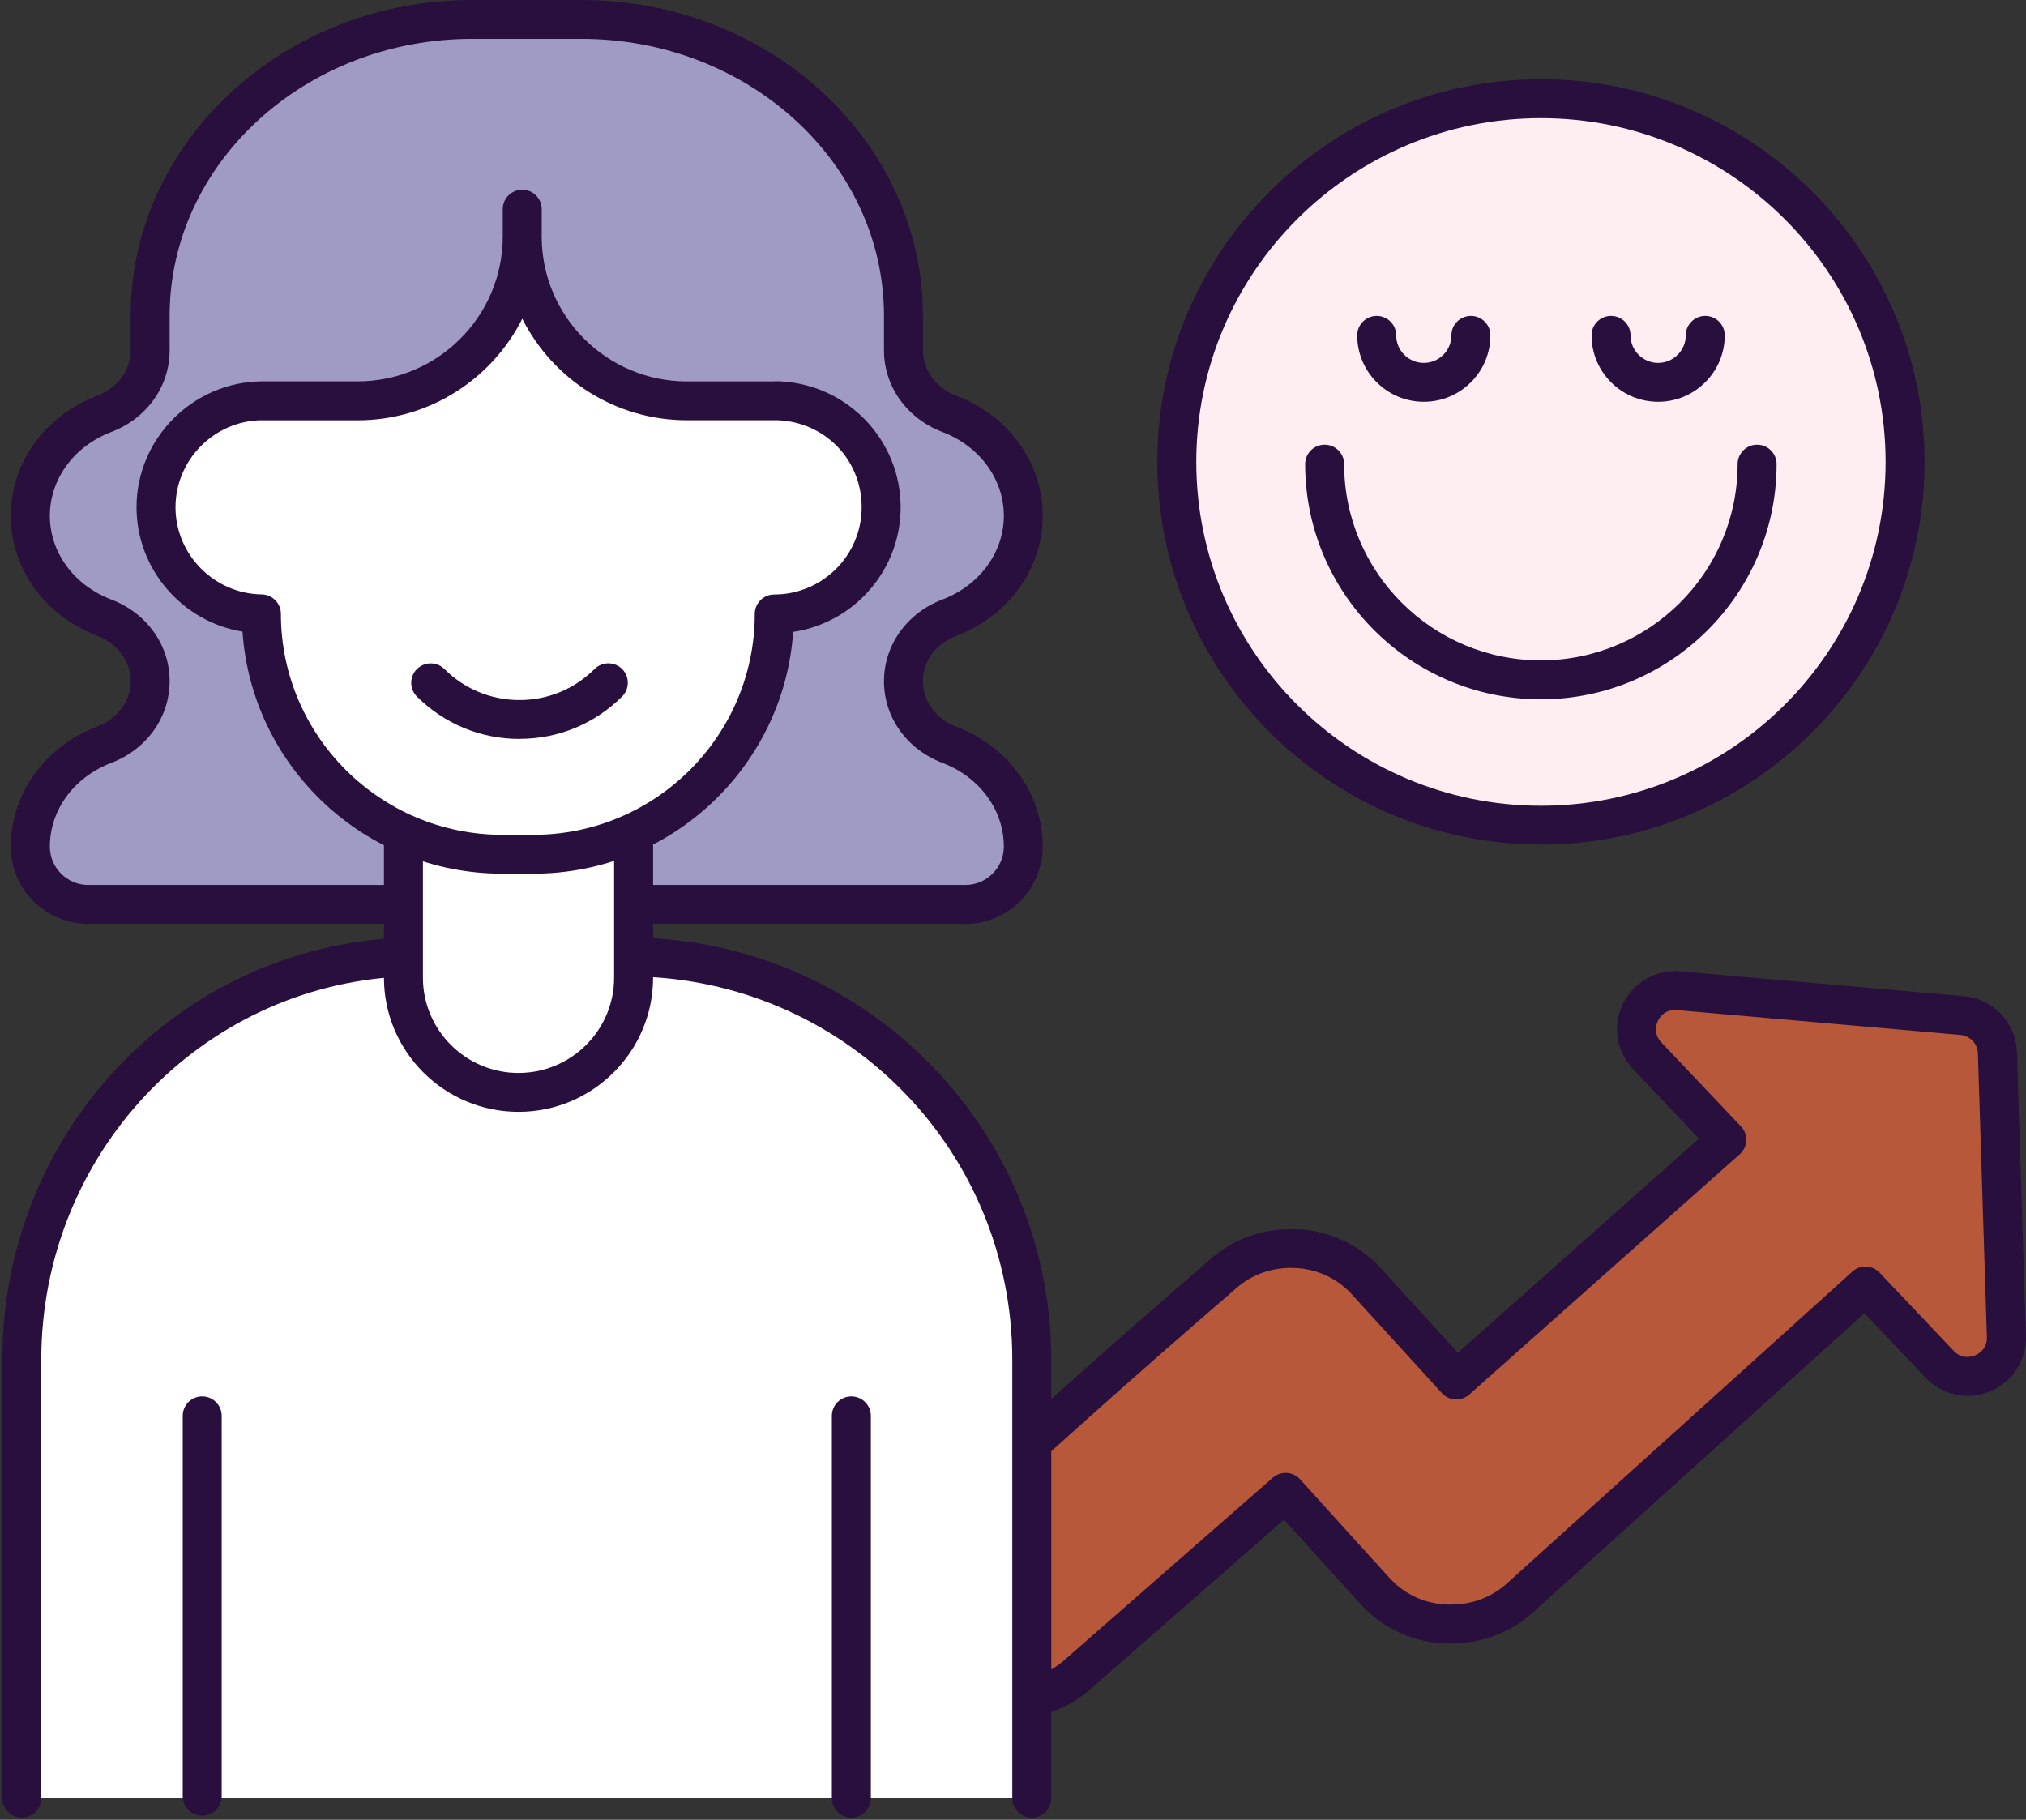 <svg width="118" height="106" viewBox="0 0 118 106" fill="none" xmlns="http://www.w3.org/2000/svg">
<rect x="0" y="0" width="118" height="106" fill="#333333" stroke="none"/>
<g clip-path="url(#clip0_4406_7449)">
<path d="M114.283 59.151L97.772 57.703C95.706 57.523 94.513 59.983 95.936 61.488L100.577 66.386L84.824 80.381C84.824 80.381 79.772 74.831 79.545 74.589C78.287 73.238 76.536 72.616 74.827 72.735C73.496 72.804 72.184 73.318 71.13 74.293C71.037 74.382 62.941 81.298 54.819 88.856C52.522 90.99 52.418 94.583 54.58 96.852L54.915 97.201C57.047 99.439 60.587 99.546 62.853 97.447L74.877 86.925C74.877 86.925 79.883 92.453 80.141 92.729C81.403 94.084 83.158 94.706 84.874 94.579C86.209 94.514 87.529 94 88.579 93.021C88.822 92.798 108.65 74.903 108.65 74.903L112.967 79.46C114.391 80.961 116.923 79.909 116.857 77.844L116.334 61.319C116.299 60.183 115.414 59.25 114.279 59.151H114.283Z" fill="#B7583A"/>
<path d="M59.013 100.08C57.216 100.08 55.419 99.377 54.095 97.984L53.761 97.635C52.502 96.314 51.84 94.587 51.894 92.772C51.948 90.956 52.714 89.275 54.045 88.035C58.778 83.632 64.492 78.527 70.137 73.66C70.264 73.552 70.341 73.483 70.368 73.46C71.568 72.351 73.127 71.695 74.758 71.61C76.886 71.464 78.933 72.27 80.38 73.825C80.557 74.013 83.489 77.233 84.912 78.796L98.953 66.321L95.113 62.271C94.136 61.242 93.905 59.753 94.524 58.475C95.144 57.201 96.456 56.456 97.872 56.579L114.383 58.026C116.091 58.175 117.419 59.577 117.473 61.285L117.996 77.813C118.038 79.229 117.223 80.496 115.911 81.041C114.598 81.586 113.121 81.272 112.147 80.243L108.592 76.493C104.848 79.874 89.611 93.624 89.353 93.858C88.152 94.971 86.586 95.631 84.947 95.716C82.815 95.869 80.764 95.063 79.31 93.505C79.11 93.293 76.197 90.077 74.785 88.519L63.615 98.295C62.318 99.493 60.663 100.084 59.013 100.084V100.08ZM75.247 73.852C75.135 73.852 75.024 73.852 74.908 73.863C74.9 73.863 74.897 73.863 74.889 73.863C73.777 73.921 72.719 74.366 71.907 75.122C71.899 75.13 71.803 75.214 71.622 75.368C66 80.216 60.309 85.302 55.596 89.685C54.711 90.511 54.203 91.628 54.164 92.837C54.13 94.046 54.569 95.194 55.407 96.073L55.742 96.422C57.435 98.199 60.282 98.287 62.083 96.618C62.091 96.61 62.099 96.602 62.106 96.595L74.131 86.073C74.597 85.666 75.305 85.705 75.72 86.165C77.109 87.701 80.764 91.735 80.969 91.954C81.954 93.013 83.346 93.555 84.789 93.451C84.797 93.451 84.809 93.451 84.816 93.451C85.928 93.397 86.99 92.952 87.806 92.196C88.056 91.965 107.08 74.8 107.888 74.067C108.346 73.652 109.05 73.683 109.473 74.128L113.79 78.684C114.283 79.203 114.864 79.018 115.033 78.949C115.203 78.88 115.745 78.596 115.722 77.882L115.199 61.358C115.18 60.793 114.741 60.333 114.179 60.283L97.668 58.836C96.956 58.77 96.641 59.296 96.564 59.461C96.487 59.623 96.267 60.195 96.756 60.713L101.4 65.611C101.612 65.833 101.724 66.133 101.708 66.436C101.697 66.743 101.558 67.031 101.327 67.234L85.574 81.229C85.109 81.644 84.397 81.605 83.978 81.145C82.231 79.226 78.883 75.552 78.71 75.364C77.806 74.393 76.559 73.856 75.239 73.856L75.247 73.852Z" fill="#290F3D"/>
<path d="M1.268 104.736V79.206C1.268 66.651 10.88 56.383 23.301 55.753H37.515C50.067 56.256 60.094 66.562 60.094 79.206V104.736H1.268Z" fill="white"/>
<path d="M60.094 105.868C59.467 105.868 58.959 105.362 58.959 104.736V79.206C58.959 67.173 49.528 57.373 37.488 56.89H36.892L23.332 56.886C11.592 57.496 2.404 67.296 2.404 79.206V104.736C2.404 105.362 1.896 105.868 1.268 105.868C0.641 105.868 0.133 105.362 0.133 104.736V79.206C0.133 72.842 2.5 66.816 6.798 62.233C11.104 57.642 16.945 54.94 23.243 54.621C23.263 54.621 23.282 54.621 23.301 54.621L37.526 54.629C37.526 54.629 37.55 54.629 37.561 54.629C43.937 54.882 49.893 57.55 54.33 62.145C58.778 66.751 61.229 72.811 61.229 79.21V104.74C61.229 105.365 60.721 105.872 60.094 105.872V105.868Z" fill="#290F3D"/>
<path d="M11.777 105.753C11.15 105.753 10.642 105.246 10.642 104.621V82.469C10.642 81.843 11.15 81.337 11.777 81.337C12.404 81.337 12.912 81.843 12.912 82.469V104.621C12.912 105.246 12.404 105.753 11.777 105.753Z" fill="#290F3D"/>
<path d="M49.586 105.868C48.958 105.868 48.45 105.362 48.45 104.736V82.469C48.45 81.843 48.958 81.337 49.586 81.337C50.213 81.337 50.721 81.843 50.721 82.469V104.736C50.721 105.362 50.213 105.868 49.586 105.868Z" fill="#290F3D"/>
<path d="M36.903 52.679H56.227C58.089 52.679 59.602 51.17 59.602 49.316C59.602 46.637 57.82 44.342 55.288 43.378C53.668 42.76 52.621 41.298 52.621 39.686V39.678C52.621 38.066 53.668 36.6 55.288 35.986C57.82 35.022 59.602 32.727 59.602 30.047C59.602 27.368 57.82 25.073 55.288 24.109C53.668 23.491 52.621 22.029 52.621 20.417V18.405C52.621 8.871 44.226 1.14 33.867 1.14H27.499C17.141 1.14 8.745 8.871 8.745 18.405V20.417C8.745 22.029 7.698 23.491 6.078 24.109C3.546 25.073 1.765 27.368 1.765 30.047C1.765 32.727 3.546 35.022 6.078 35.986C7.698 36.603 8.745 38.066 8.745 39.678V39.686C8.745 41.298 7.698 42.76 6.078 43.378C3.546 44.342 1.765 46.637 1.765 49.316C1.765 51.174 3.273 52.679 5.135 52.679H36.903Z" fill="#A09BC5"/>
<path d="M56.227 53.811H36.903C36.276 53.811 35.768 53.304 35.768 52.679C35.768 52.053 36.276 51.547 36.903 51.547H56.227C57.462 51.547 58.466 50.545 58.466 49.316C58.466 47.178 57.062 45.263 54.884 44.434C52.822 43.647 51.486 41.785 51.486 39.682C51.486 37.578 52.822 35.705 54.884 34.922C57.058 34.093 58.466 32.178 58.466 30.044C58.466 27.909 57.062 25.99 54.884 25.161C52.822 24.374 51.486 22.509 51.486 20.409V18.398C51.486 9.5 43.583 2.265 33.867 2.265H27.499C17.783 2.265 9.88 9.504 9.88 18.398V20.409C9.88 22.509 8.549 24.374 6.486 25.161C4.308 25.99 2.904 27.905 2.904 30.044C2.904 32.182 4.312 34.097 6.486 34.922C8.549 35.709 9.88 37.575 9.88 39.674C9.88 41.774 8.549 43.647 6.486 44.434C4.308 45.263 2.904 47.178 2.904 49.316C2.904 50.548 3.908 51.547 5.139 51.547H23.505C24.132 51.547 24.64 52.053 24.64 52.679C24.64 53.304 24.132 53.811 23.505 53.811H5.135C2.65 53.811 0.63 51.796 0.63 49.316C0.63 46.23 2.611 43.482 5.674 42.315C6.848 41.866 7.61 40.833 7.61 39.682C7.61 38.53 6.852 37.486 5.674 37.037C2.611 35.87 0.63 33.126 0.63 30.04C0.63 26.954 2.611 24.209 5.674 23.042C6.848 22.593 7.61 21.561 7.61 20.405V18.394C7.606 8.253 16.529 0 27.499 0H33.867C44.834 0 53.757 8.253 53.757 18.398V20.409C53.757 21.561 54.519 22.597 55.692 23.046C58.755 24.213 60.733 26.961 60.733 30.044C60.733 33.126 58.755 35.874 55.688 37.041C54.511 37.49 53.753 38.523 53.753 39.678C53.753 40.833 54.511 41.874 55.688 42.323C58.751 43.49 60.733 46.238 60.733 49.32C60.733 51.8 58.709 53.819 56.223 53.819L56.227 53.811Z" fill="#290F3D"/>
<path d="M36.903 48.491V56.947C36.903 60.64 33.902 63.634 30.2 63.634C26.499 63.634 23.497 60.64 23.497 56.947V48.529L36.903 48.491Z" fill="white"/>
<path d="M30.2 64.762C25.879 64.762 22.362 61.254 22.362 56.943V48.526C22.362 47.9 22.87 47.393 23.497 47.393C24.125 47.393 24.632 47.9 24.632 48.526V56.943C24.632 60.007 27.13 62.498 30.2 62.498C33.271 62.498 35.768 60.007 35.768 56.943V48.487C35.768 47.862 36.276 47.355 36.903 47.355C37.53 47.355 38.038 47.862 38.038 48.487V56.943C38.038 61.254 34.521 64.762 30.2 64.762Z" fill="#290F3D"/>
<path d="M45.392 23.345H40.008C34.71 23.349 30.412 19.066 30.412 13.78C30.412 19.066 26.118 23.349 20.815 23.349H15.217C11.819 23.392 9.079 26.148 9.079 29.548C9.079 32.949 11.819 35.705 15.217 35.755C15.217 43.49 21.5 49.758 29.258 49.758H31.054C38.804 49.758 45.087 43.49 45.087 35.759C48.524 35.759 51.313 32.98 51.313 29.548C51.313 26.117 48.527 23.342 45.087 23.342H45.388L45.392 23.345Z" fill="white"/>
<path d="M31.058 50.89H29.261C21.242 50.89 14.659 44.657 14.124 36.791C10.634 36.22 7.952 33.172 7.952 29.548C7.952 25.56 11.207 22.267 15.209 22.213H20.823C25.487 22.217 29.281 18.432 29.281 13.78V12.183C29.281 11.558 29.788 11.051 30.416 11.051C31.043 11.051 31.551 11.558 31.551 12.183V13.78C31.551 18.432 35.345 22.217 40.012 22.217H44.995C45.091 22.205 45.191 22.209 45.291 22.209H45.414C45.457 22.209 45.503 22.213 45.545 22.221C49.397 22.451 52.456 25.648 52.456 29.548C52.456 33.226 49.736 36.277 46.196 36.807C45.653 44.664 39.073 50.89 31.062 50.89H31.058ZM15.221 24.478C12.469 24.516 10.222 26.792 10.222 29.548C10.222 32.304 12.473 34.581 15.24 34.623C15.859 34.63 16.36 35.137 16.36 35.755C16.36 42.852 22.147 48.626 29.265 48.626H31.062C38.173 48.626 43.96 42.852 43.96 35.759C43.96 35.133 44.468 34.627 45.095 34.627C47.9 34.627 50.186 32.35 50.186 29.548C50.186 26.746 48.016 24.585 45.307 24.478H40.016C35.822 24.482 32.186 22.071 30.42 18.567C28.653 22.071 25.017 24.482 20.823 24.482H15.225L15.221 24.478Z" fill="#290F3D"/>
<path d="M30.258 43.041C27.999 43.041 25.879 42.165 24.282 40.572C23.84 40.131 23.84 39.413 24.282 38.972C24.725 38.53 25.444 38.53 25.887 38.972C27.053 40.135 28.607 40.776 30.258 40.776C31.909 40.776 33.459 40.135 34.629 38.968C35.072 38.526 35.791 38.526 36.234 38.968C36.676 39.409 36.676 40.127 36.234 40.569C34.637 42.161 32.517 43.037 30.258 43.037V43.041Z" fill="#290F3D"/>
<path d="M91.497 47.995C103.171 47.032 111.851 36.81 110.885 25.165C109.919 13.52 99.673 4.861 87.999 5.824C76.326 6.788 67.645 17.009 68.611 28.655C69.577 40.3 79.823 48.959 91.497 47.995Z" fill="#FFEEF1"/>
<path d="M89.749 49.194C77.428 49.194 67.405 39.194 67.405 26.904C67.405 14.613 77.428 4.614 89.749 4.614C102.07 4.614 112.094 14.613 112.094 26.904C112.094 39.194 102.07 49.194 89.749 49.194ZM89.749 6.882C78.683 6.882 69.675 15.864 69.675 26.907C69.675 37.951 78.679 46.933 89.749 46.933C100.819 46.933 109.823 37.951 109.823 26.907C109.823 15.864 100.819 6.882 89.749 6.882Z" fill="#290F3D"/>
<path d="M89.749 40.734C82.177 40.734 76.016 34.588 76.016 27.034C76.016 26.409 76.524 25.902 77.151 25.902C77.779 25.902 78.287 26.409 78.287 27.034C78.287 33.337 83.427 38.465 89.745 38.465C96.064 38.465 101.204 33.337 101.204 27.034C101.204 26.409 101.712 25.902 102.339 25.902C102.966 25.902 103.474 26.409 103.474 27.034C103.474 34.588 97.314 40.734 89.742 40.734H89.749Z" fill="#290F3D"/>
<path d="M96.575 23.403C94.436 23.403 92.697 21.668 92.697 19.534C92.697 18.908 93.205 18.401 93.832 18.401C94.459 18.401 94.967 18.908 94.967 19.534C94.967 20.421 95.69 21.138 96.575 21.138C97.46 21.138 98.184 20.417 98.184 19.534C98.184 18.908 98.692 18.401 99.319 18.401C99.946 18.401 100.454 18.908 100.454 19.534C100.454 21.668 98.715 23.403 96.575 23.403Z" fill="#290F3D"/>
<path d="M82.927 23.403C80.788 23.403 79.048 21.668 79.048 19.534C79.048 18.908 79.556 18.401 80.183 18.401C80.811 18.401 81.319 18.908 81.319 19.534C81.319 20.421 82.042 21.138 82.927 21.138C83.812 21.138 84.535 20.417 84.535 19.534C84.535 18.908 85.043 18.401 85.671 18.401C86.298 18.401 86.806 18.908 86.806 19.534C86.806 21.668 85.066 23.403 82.927 23.403Z" fill="#290F3D"/>
</g>
<defs>
<clipPath id="clip0_4406_7449">
<rect width="117.867" height="105.868" fill="white" transform="translate(0.133)"/>
</clipPath>
</defs>
</svg>
